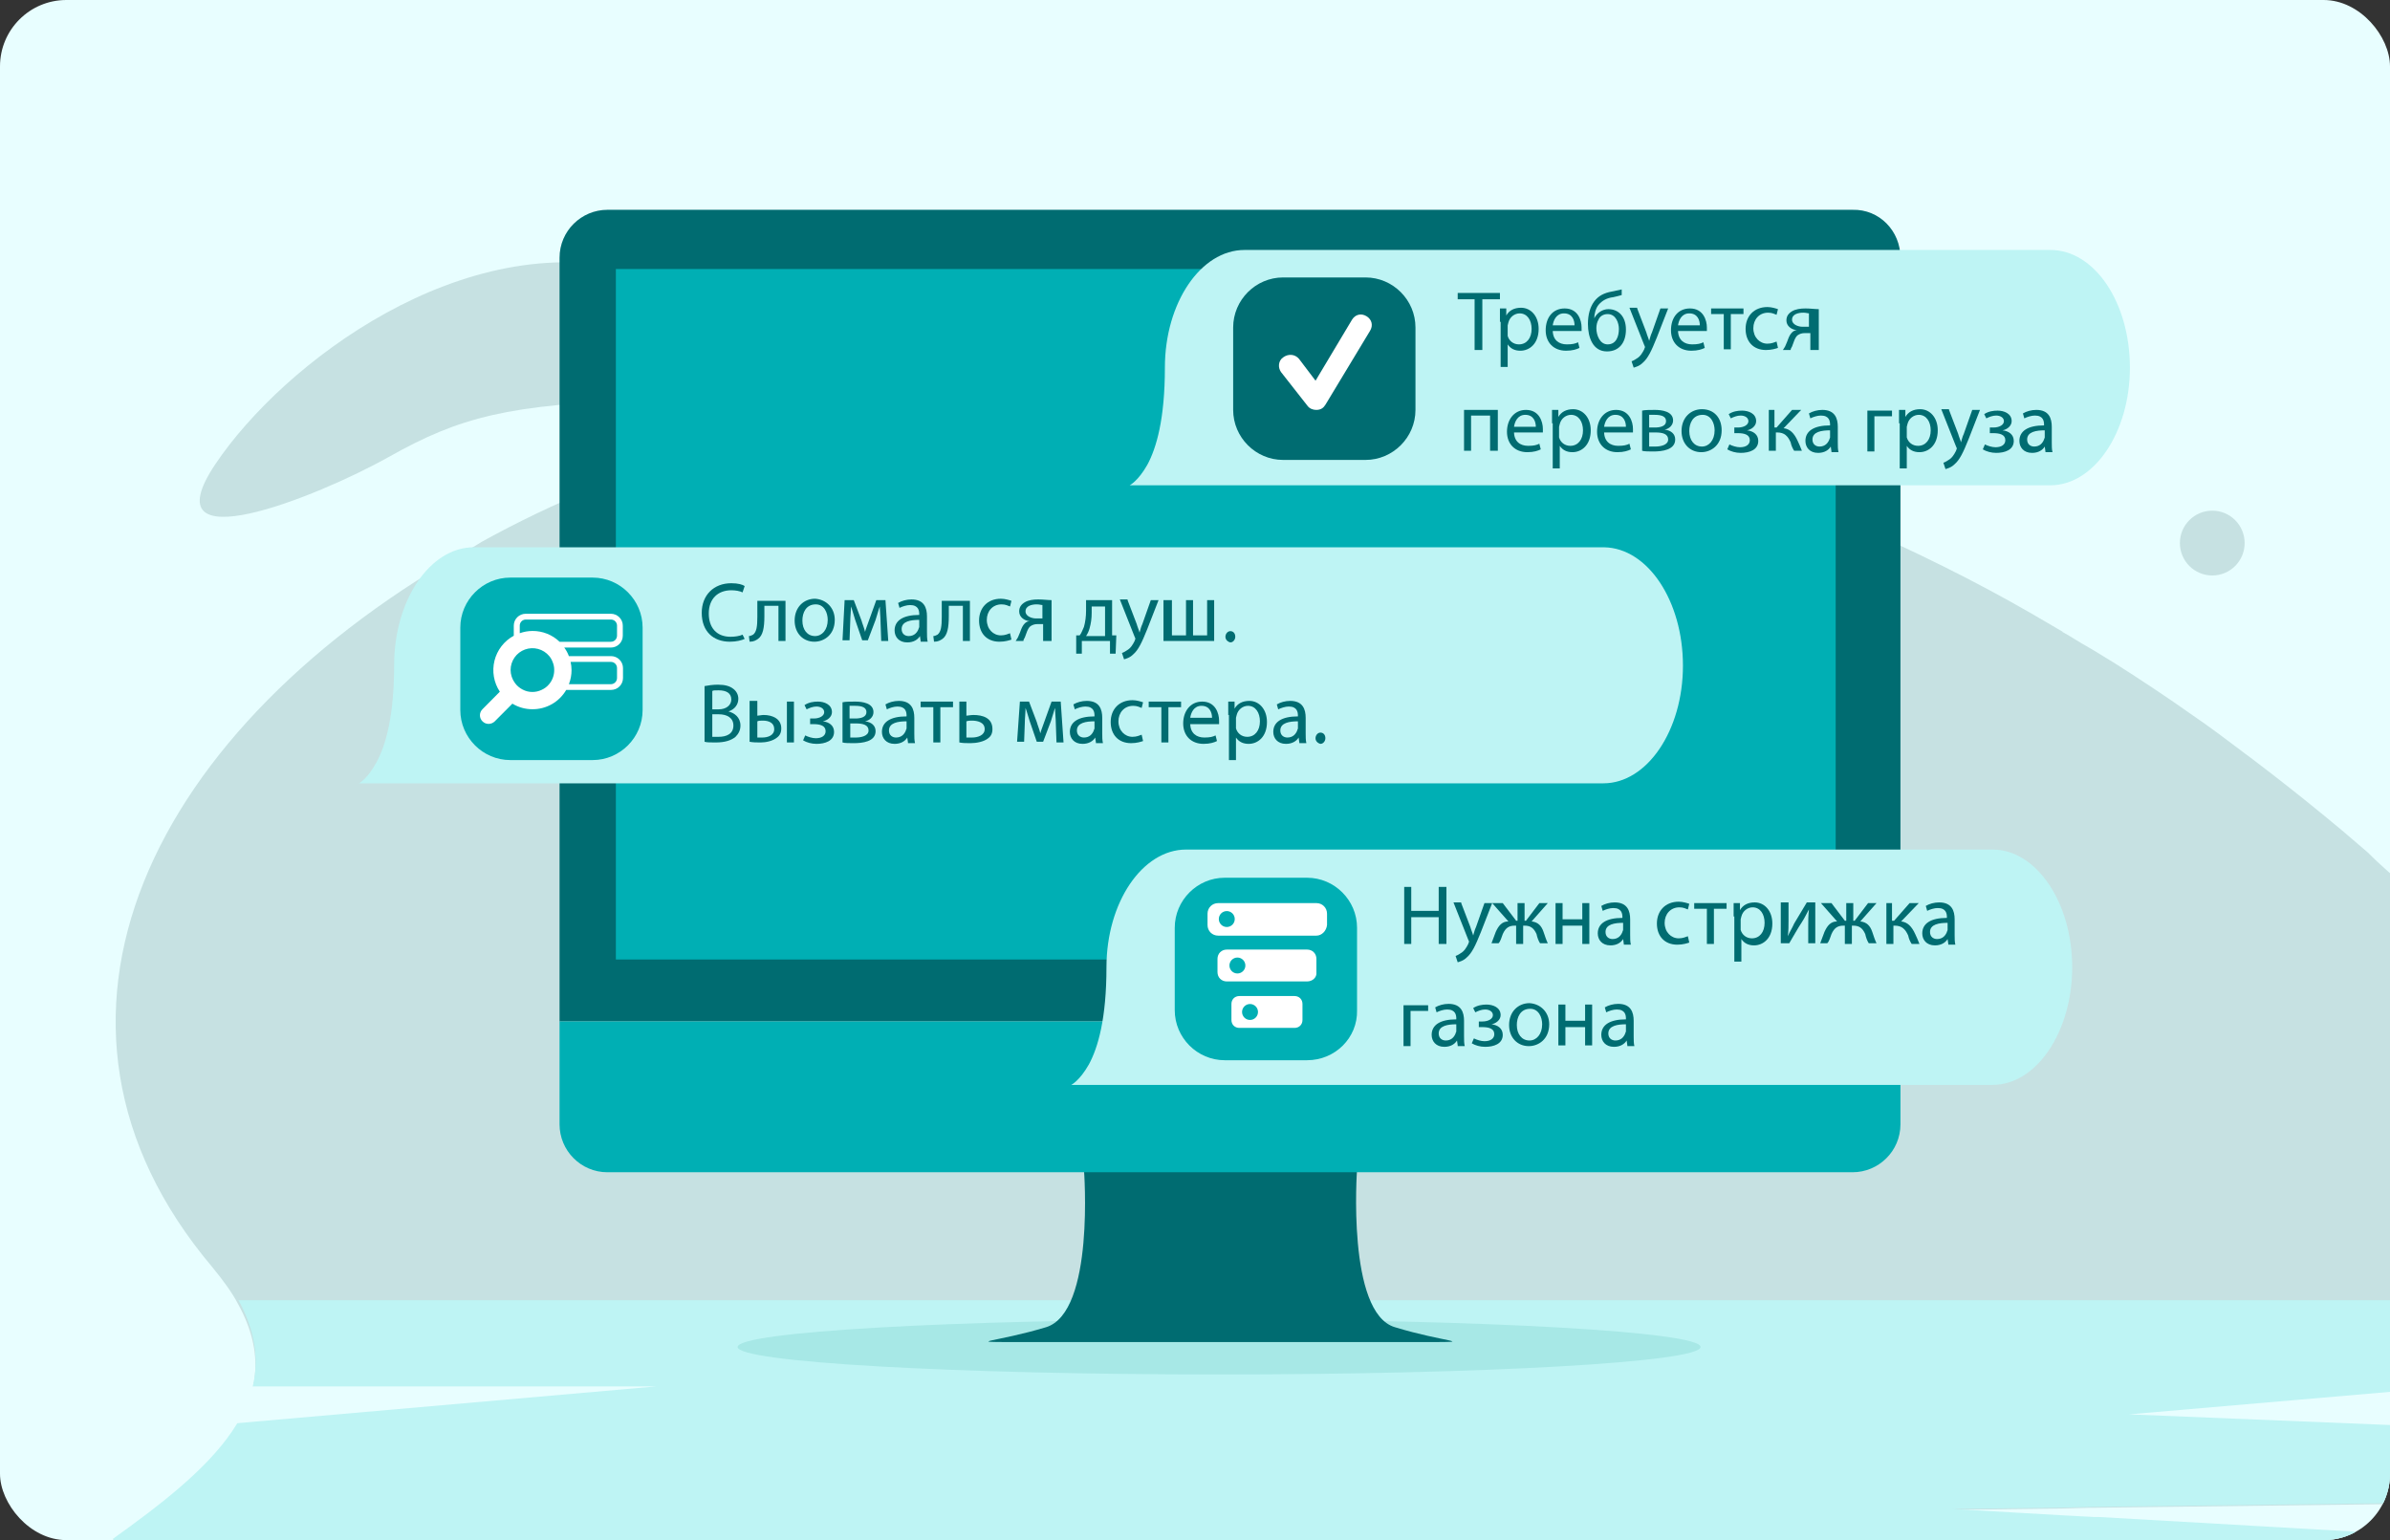 <svg width="360" height="232" viewBox="0 0 360 232" fill="none" xmlns="http://www.w3.org/2000/svg">
<rect x="0" y="0" width="360" height="232" fill="#333333" stroke="none"/>
<g clip-path="url(#clip0)">
<rect width="360" height="232" rx="10" fill="#E8FEFF"/>
<path d="M361.855 133.184V216.627C361.855 220.307 360.901 223.662 359.206 226.584L315.44 227.125H314.699L310.672 227.234H310.566L293.399 227.45L310.566 228.424H310.672L314.699 228.641H315.44L355.709 230.913C352.318 234.052 347.761 236 342.781 236H28.686C24.341 236 20.208 234.485 17.029 231.887C31.547 221.606 44.052 211.324 35.892 196.497C34.938 194.657 33.561 192.817 31.971 190.869C0.71 153.856 22.54 109.374 71.604 82.21C71.816 82.101 71.922 81.993 72.134 81.885C72.346 81.776 72.451 81.668 72.663 81.56C77.962 78.638 83.578 75.932 89.407 73.551C90.996 72.902 92.48 72.252 94.069 71.603C94.705 71.387 95.341 71.062 95.977 70.846C96.295 70.737 96.613 70.629 96.93 70.521C96.93 70.521 97.037 70.521 97.037 70.413C97.354 70.305 97.566 70.196 97.884 70.088C101.381 68.789 104.984 67.599 108.587 66.517C110.601 65.867 112.72 65.326 114.839 64.677C115.581 64.46 116.217 64.244 116.959 64.136C118.336 63.811 119.714 63.486 121.092 63.161C127.45 61.646 134.02 60.348 140.696 59.373C162.526 56.235 186.157 55.91 210.636 59.373C213.709 59.806 216.676 60.239 219.75 60.781C231.724 62.945 243.911 65.975 256.097 70.088C256.415 70.196 256.733 70.305 257.051 70.413C257.051 70.413 257.157 70.413 257.157 70.521C257.475 70.629 257.793 70.737 258.217 70.846C264.999 73.118 271.781 75.716 278.563 78.746C278.669 78.854 278.881 78.854 279.093 78.963H279.199C279.305 78.963 279.411 79.071 279.622 79.179C288.418 83.075 297.319 87.404 306.115 92.491C307.599 93.357 309.082 94.223 310.566 95.088C310.566 95.088 310.672 95.088 310.672 95.197C312.049 95.954 313.321 96.82 314.699 97.578C314.91 97.686 315.228 97.902 315.44 98.011C316.5 98.66 317.56 99.309 318.619 99.959C322.54 102.448 326.461 105.045 330.276 107.751C332.819 109.483 335.257 111.322 337.694 113.162C338.224 113.595 338.754 113.92 339.284 114.353C340.237 115.11 341.297 115.868 342.251 116.626C345.748 119.331 349.245 122.145 352.742 125.067C354.013 126.15 355.285 127.232 356.663 128.422C358.252 130.046 360.054 131.561 361.855 133.184Z" fill="#C6E1E2"/>
<path d="M362.855 195.856V216.203C362.855 216.753 362.855 217.303 362.749 217.963C362.536 221.042 361.58 223.902 360.092 226.431L316.196 226.981H315.452L311.413 227.091H311.306L294.088 227.311L311.306 228.301H311.413L315.452 228.521H316.196L356.584 230.831C353.183 234.02 348.613 236 343.617 236H28.692C24.334 236 20.189 234.46 17 231.821C31.561 221.372 44.103 210.924 35.919 195.856H362.855Z" fill="#BEF4F4"/>
<path d="M95.734 40.839C95.734 40.839 117.575 59.519 97.113 60.262C76.65 60.899 69.228 62.809 58.52 68.859C47.705 74.909 22.26 85.098 32.438 69.921C42.616 54.743 69.758 34.047 95.734 40.839Z" fill="#C6E1E2"/>
<path d="M183.628 207.047C223.68 207.047 256.149 205.193 256.149 202.907C256.149 200.621 223.68 198.768 183.628 198.768C143.576 198.768 111.108 200.621 111.108 202.907C111.108 205.193 143.576 207.047 183.628 207.047Z" fill="#A7E8E6"/>
<path d="M215.33 202.165H184.371C183.735 202.165 183.311 202.165 183.311 202.165H152.351C145.248 202.165 150.125 202.165 157.547 199.936C164.968 197.707 163.272 176.162 163.272 176.162C163.272 175.419 180.554 176.268 183.841 176.374C187.127 176.162 204.409 175.419 204.409 176.162C204.409 176.162 202.819 197.813 210.135 199.936C217.45 202.165 222.433 202.165 215.33 202.165Z" fill="#006C71"/>
<path d="M286.26 38.822V153.873H84.284V38.822C84.284 34.789 87.57 31.605 91.493 31.605H279.05C283.079 31.499 286.26 34.789 286.26 38.822Z" fill="#006C71"/>
<path d="M286.26 153.873V169.369C286.26 173.402 282.973 176.586 279.05 176.586H91.493C87.464 176.586 84.284 173.296 84.284 169.369V153.873H286.26Z" fill="#00AFB4"/>
<path d="M276.505 40.521H92.766V144.533H276.505V40.521Z" fill="#00AFB4"/>
<path d="M253.498 100.275C253.498 110.039 248.091 117.999 241.518 117.999H54.067C54.067 117.999 55.339 117.363 56.718 114.815C58.096 112.268 59.368 107.917 59.368 100.169C59.368 90.404 64.775 82.444 71.349 82.444H241.624C248.197 82.55 253.498 90.51 253.498 100.275Z" fill="#BEF4F4"/>
<path d="M89.267 114.497H76.862C72.727 114.497 69.335 111.1 69.335 106.961V94.543C69.335 90.404 72.727 87.008 76.862 87.008H89.267C93.402 87.008 96.795 90.404 96.795 94.543V106.961C96.795 111.1 93.402 114.497 89.267 114.497Z" fill="#00AFB4"/>
<path d="M93.81 95.757V94.247C93.81 93.772 93.621 93.317 93.285 92.982C92.95 92.646 92.494 92.457 92.02 92.457H79.18C78.705 92.457 78.25 92.646 77.914 92.982C77.578 93.317 77.39 93.772 77.39 94.247V95.767C76.671 96.157 76.042 96.692 75.542 97.338C75.042 97.984 74.682 98.727 74.484 99.52C74.287 100.313 74.256 101.138 74.395 101.943C74.534 102.749 74.838 103.516 75.29 104.197L72.68 106.827C72.556 106.947 72.458 107.09 72.391 107.248C72.324 107.406 72.29 107.576 72.29 107.747C72.29 107.919 72.324 108.089 72.391 108.247C72.458 108.405 72.556 108.548 72.68 108.667C72.8 108.788 72.944 108.884 73.102 108.95C73.259 109.015 73.429 109.048 73.6 109.047C73.944 109.044 74.274 108.908 74.52 108.667L77.18 105.997C78.084 106.548 79.121 106.838 80.18 106.837C81.213 106.848 82.23 106.584 83.128 106.072C84.025 105.561 84.771 104.821 85.29 103.927H92.05C92.285 103.927 92.517 103.881 92.735 103.791C92.952 103.701 93.149 103.569 93.315 103.403C93.481 103.237 93.613 103.039 93.703 102.822C93.793 102.605 93.84 102.372 93.84 102.137V100.637C93.84 100.162 93.651 99.705 93.316 99.368C92.981 99.031 92.525 98.84 92.05 98.837H85.69C85.522 98.374 85.287 97.94 84.99 97.547H91.99C92.227 97.551 92.463 97.508 92.684 97.42C92.904 97.332 93.105 97.2 93.275 97.034C93.444 96.867 93.579 96.668 93.671 96.449C93.762 96.23 93.81 95.995 93.81 95.757ZM86.09 100.947C86.089 100.53 86.042 100.114 85.95 99.707H92.02C92.141 99.707 92.262 99.731 92.374 99.778C92.486 99.825 92.588 99.894 92.674 99.98C92.759 100.067 92.827 100.169 92.873 100.282C92.918 100.395 92.941 100.516 92.94 100.637V102.137C92.94 102.382 92.843 102.617 92.671 102.791C92.499 102.965 92.264 103.065 92.02 103.067H85.69C85.955 102.392 86.09 101.673 86.09 100.947ZM82.71 103.067C82.402 103.439 82.011 103.733 81.57 103.927C81.142 104.132 80.674 104.238 80.2 104.237C79.68 104.241 79.167 104.114 78.71 103.867C78.249 103.631 77.851 103.289 77.55 102.867C77.139 102.303 76.915 101.625 76.91 100.927C76.911 100.253 77.119 99.594 77.507 99.042C77.894 98.49 78.442 98.07 79.077 97.84C79.711 97.61 80.4 97.58 81.052 97.755C81.704 97.93 82.286 98.3 82.72 98.817C82.939 99.076 83.111 99.37 83.23 99.687C83.4 100.078 83.485 100.501 83.48 100.927C83.487 101.71 83.214 102.469 82.71 103.067ZM84.29 96.677C83.192 95.62 81.724 95.035 80.2 95.047C79.548 95.05 78.902 95.165 78.29 95.387V94.247C78.287 94.008 78.379 93.777 78.546 93.604C78.712 93.432 78.94 93.332 79.18 93.327H92.02C92.141 93.326 92.261 93.349 92.373 93.395C92.486 93.44 92.587 93.508 92.673 93.594C92.759 93.68 92.826 93.781 92.872 93.894C92.918 94.006 92.941 94.126 92.94 94.247V95.757C92.94 96.001 92.843 96.235 92.67 96.408C92.498 96.58 92.264 96.677 92.02 96.677H84.29Z" fill="white"/>
<path d="M112.168 96.241C111.744 96.454 110.896 96.666 109.942 96.666C107.503 96.666 105.701 95.18 105.701 92.314C105.701 89.661 107.503 87.857 110.154 87.857C111.214 87.857 111.85 88.069 112.168 88.281L111.85 89.236C111.426 89.024 110.79 88.918 110.154 88.918C108.139 88.918 106.761 90.192 106.761 92.42C106.761 94.543 107.927 95.923 110.048 95.923C110.684 95.923 111.426 95.817 111.85 95.604L112.168 96.241Z" fill="#006C71"/>
<path d="M118.317 90.404V96.56H117.257V91.253H115.137V92.845C115.137 94.543 114.925 95.711 114.183 96.241C113.864 96.454 113.546 96.666 112.91 96.666L112.804 95.817C113.016 95.817 113.228 95.71 113.44 95.604C113.97 95.18 114.076 94.331 114.076 92.951V90.51H118.317V90.404Z" fill="#006C71"/>
<path d="M125.739 93.376C125.739 95.604 124.148 96.666 122.664 96.666C120.968 96.666 119.695 95.392 119.695 93.482C119.695 91.465 121.074 90.192 122.77 90.192C124.466 90.298 125.739 91.571 125.739 93.376ZM120.862 93.482C120.862 94.862 121.604 95.817 122.77 95.817C123.83 95.817 124.678 94.862 124.678 93.376C124.678 92.314 124.148 91.041 122.876 91.041C121.392 91.041 120.862 92.314 120.862 93.482Z" fill="#006C71"/>
<path d="M127.223 90.404H128.602L129.768 93.482C129.874 93.906 130.192 94.649 130.298 95.18C130.404 94.755 130.828 93.694 131.04 93.057L131.994 90.404H133.373L133.797 96.56H132.737L132.631 93.588C132.631 92.951 132.525 92.102 132.525 91.359C132.313 91.89 132.206 92.42 131.888 93.376L130.722 96.454H129.874L128.814 93.376C128.602 92.739 128.39 91.89 128.178 91.359C128.178 92.102 128.072 92.951 128.072 93.588L127.966 96.454H126.905L127.223 90.404Z" fill="#006C71"/>
<path d="M138.674 96.56L138.568 95.817C138.25 96.347 137.614 96.772 136.659 96.772C135.387 96.772 134.751 95.923 134.751 94.968C134.751 93.482 136.023 92.633 138.462 92.633V92.527C138.462 91.996 138.356 91.147 137.084 91.147C136.553 91.147 135.917 91.359 135.493 91.571L135.281 90.828C135.811 90.51 136.553 90.298 137.296 90.298C139.204 90.298 139.628 91.571 139.628 92.845V95.18C139.628 95.711 139.628 96.241 139.734 96.666H138.674V96.56ZM138.462 93.376C137.19 93.376 135.811 93.588 135.811 94.755C135.811 95.498 136.341 95.817 136.871 95.817C137.72 95.817 138.144 95.286 138.356 94.755C138.356 94.649 138.462 94.543 138.462 94.437V93.376Z" fill="#006C71"/>
<path d="M146.096 90.404V96.56H145.036V91.253H142.915V92.845C142.915 94.543 142.703 95.711 141.961 96.241C141.643 96.454 141.325 96.666 140.689 96.666L140.583 95.817C140.795 95.817 141.007 95.71 141.219 95.604C141.749 95.18 141.855 94.331 141.855 92.951V90.51H146.096V90.404Z" fill="#006C71"/>
<path d="M152.351 96.347C152.033 96.454 151.397 96.666 150.549 96.666C148.64 96.666 147.474 95.392 147.474 93.482C147.474 91.571 148.746 90.192 150.761 90.192C151.397 90.192 152.033 90.404 152.351 90.51L152.139 91.359C151.821 91.253 151.503 91.041 150.867 91.041C149.489 91.041 148.64 92.102 148.64 93.376C148.64 94.755 149.595 95.711 150.761 95.711C151.397 95.711 151.821 95.498 152.139 95.392L152.351 96.347Z" fill="#006C71"/>
<path d="M158.182 96.56H157.122V94.013H156.274C155.85 94.013 155.532 94.119 155.214 94.331C154.79 94.649 154.578 95.498 154.366 96.029C154.26 96.241 154.154 96.347 154.154 96.56H152.987C153.093 96.347 153.305 96.135 153.411 95.817C153.729 95.18 153.836 94.437 154.366 93.906C154.578 93.694 154.79 93.588 155.108 93.588C154.26 93.482 153.517 92.951 153.517 92.102C153.517 91.465 153.836 91.041 154.366 90.722C154.896 90.404 155.638 90.298 156.38 90.298C157.122 90.298 157.864 90.404 158.395 90.404V96.56H158.182ZM157.122 91.147C156.804 91.147 156.592 91.041 156.168 91.041C155.426 91.041 154.472 91.253 154.472 92.102C154.472 92.845 155.426 93.163 156.062 93.163C156.486 93.163 156.804 93.163 157.016 93.163V91.147H157.122Z" fill="#006C71"/>
<path d="M167.513 90.404V95.711H168.149L168.043 98.47H167.195V96.56H162.954V98.47H162.105V95.711H162.636C162.954 95.286 163.06 94.862 163.272 94.437C163.484 93.694 163.59 92.845 163.59 91.996V90.404H167.513ZM164.438 92.314C164.438 93.163 164.332 93.906 164.12 94.649C164.014 95.074 163.802 95.498 163.59 95.817H166.452V91.359H164.438V92.314Z" fill="#006C71"/>
<path d="M169.845 90.404L171.223 94.013C171.329 94.437 171.541 94.862 171.647 95.286C171.753 94.968 171.859 94.437 172.071 94.013L173.344 90.404H174.51L172.814 94.755C171.965 96.878 171.435 97.939 170.693 98.576C170.163 99.107 169.633 99.213 169.315 99.319L168.997 98.364C169.315 98.258 169.633 98.046 169.951 97.833C170.269 97.621 170.587 97.197 170.905 96.56C170.905 96.454 171.011 96.347 171.011 96.241C171.011 96.135 171.011 96.135 170.905 95.923L168.679 90.298H169.845V90.404Z" fill="#006C71"/>
<path d="M176.525 90.404V95.711H178.645V90.404H179.705V95.711H181.826V90.404H182.886V96.56H175.252V90.404H176.525Z" fill="#006C71"/>
<path d="M184.583 95.923C184.583 95.498 184.901 95.074 185.325 95.074C185.749 95.074 186.067 95.392 186.067 95.923C186.067 96.347 185.749 96.772 185.325 96.772C184.901 96.666 184.583 96.347 184.583 95.923Z" fill="#006C71"/>
<path d="M106.125 103.352C106.655 103.246 107.397 103.14 108.139 103.14C109.199 103.14 109.941 103.352 110.471 103.777C110.896 104.095 111.214 104.626 111.214 105.263C111.214 106.112 110.684 106.855 109.729 107.173C110.578 107.385 111.532 108.022 111.532 109.296C111.532 110.039 111.214 110.569 110.79 110.994C110.153 111.525 109.199 111.843 107.821 111.843C107.079 111.843 106.443 111.843 106.125 111.737V103.352ZM107.291 106.855H108.245C109.411 106.855 110.153 106.218 110.153 105.369C110.153 104.414 109.411 103.989 108.245 103.989C107.715 103.989 107.397 103.989 107.291 104.095V106.855ZM107.291 110.994C107.503 110.994 107.821 110.994 108.245 110.994C109.411 110.994 110.471 110.569 110.471 109.296C110.471 108.128 109.517 107.598 108.245 107.598H107.291V110.994Z" fill="#006C71"/>
<path d="M114.076 105.687V107.81C114.288 107.81 114.713 107.704 115.031 107.704C116.303 107.704 117.681 108.235 117.681 109.72C117.681 110.357 117.469 110.782 117.045 111.1C116.409 111.631 115.349 111.843 114.607 111.843C113.97 111.843 113.44 111.843 112.91 111.737V105.581H114.076V105.687ZM114.076 111.1C114.288 111.1 114.501 111.1 114.819 111.1C115.667 111.1 116.621 110.782 116.621 109.827C116.621 108.871 115.773 108.553 114.925 108.553C114.607 108.553 114.288 108.553 114.076 108.659V111.1ZM119.59 105.687V111.843H118.529V105.687H119.59Z" fill="#006C71"/>
<path d="M122.029 108.235H122.559C123.513 108.235 124.149 107.81 124.149 107.279C124.149 106.749 123.619 106.43 122.983 106.43C122.453 106.43 121.922 106.643 121.498 106.855L121.18 106.218C121.816 105.793 122.559 105.687 123.195 105.687C124.149 105.687 125.315 106.112 125.315 107.279C125.315 108.022 124.573 108.553 123.937 108.659C124.891 108.765 125.633 109.296 125.633 110.251C125.633 111.631 124.255 112.055 122.983 112.055C122.241 112.055 121.498 111.843 120.968 111.525L121.286 110.782C121.71 110.994 122.347 111.206 122.877 111.206C123.831 111.206 124.361 110.782 124.361 110.145C124.361 109.296 123.513 109.084 122.559 109.084H122.029V108.235Z" fill="#006C71"/>
<path d="M126.905 105.793C127.329 105.687 128.178 105.687 128.814 105.687C129.874 105.687 131.57 105.9 131.57 107.279C131.57 108.022 130.934 108.553 130.298 108.659C131.252 108.765 131.888 109.296 131.888 110.145C131.888 111.737 129.874 111.949 128.602 111.949C127.966 111.949 127.223 111.949 126.905 111.843V105.793ZM127.966 111.1C128.284 111.1 128.496 111.1 128.92 111.1C129.662 111.1 130.828 110.888 130.828 110.039C130.828 109.19 129.98 108.977 128.92 108.977H128.072V111.1H127.966ZM127.966 108.235H128.814C129.662 108.235 130.51 108.022 130.51 107.279C130.51 106.642 129.98 106.324 128.814 106.324C128.496 106.324 128.178 106.324 127.966 106.324V108.235Z" fill="#006C71"/>
<path d="M136.766 111.843L136.66 111.1C136.342 111.631 135.705 112.055 134.751 112.055C133.479 112.055 132.843 111.206 132.843 110.251C132.843 108.765 134.115 107.916 136.554 107.916V107.81C136.554 107.279 136.448 106.43 135.175 106.43C134.645 106.43 134.009 106.643 133.585 106.855L133.373 106.112C133.903 105.793 134.645 105.581 135.387 105.581C137.296 105.581 137.72 106.855 137.72 108.128V110.463C137.72 110.994 137.72 111.525 137.826 111.949H136.766V111.843ZM136.554 108.659C135.281 108.659 133.903 108.871 133.903 110.039C133.903 110.782 134.433 111.1 134.963 111.1C135.811 111.1 136.236 110.57 136.448 110.039C136.448 109.933 136.554 109.827 136.554 109.72V108.659Z" fill="#006C71"/>
<path d="M143.551 105.687V106.536H141.643V111.843H140.583V106.536H138.674V105.687H143.551Z" fill="#006C71"/>
<path d="M145.566 105.687V107.81C145.778 107.81 146.202 107.704 146.626 107.704C148.004 107.704 149.489 108.128 149.489 109.827C149.489 110.463 149.276 110.888 148.852 111.206C148.216 111.737 147.05 111.949 146.202 111.949C145.566 111.949 145.035 111.949 144.505 111.843V105.687H145.566ZM145.566 111.1C145.778 111.1 145.99 111.1 146.414 111.1C147.262 111.1 148.322 110.782 148.322 109.827C148.322 108.765 147.156 108.553 146.414 108.553C146.096 108.553 145.884 108.553 145.566 108.659V111.1Z" fill="#006C71"/>
<path d="M153.624 105.687H155.002L156.168 108.765C156.274 109.19 156.592 109.933 156.699 110.463C156.805 110.039 157.229 108.977 157.441 108.341L158.395 105.687H159.773L160.197 111.843H159.137L159.031 108.871C159.031 108.235 158.925 107.385 158.925 106.643C158.713 107.173 158.607 107.704 158.289 108.659L157.123 111.737H156.168L155.108 108.659C154.896 108.022 154.684 107.173 154.472 106.643C154.472 107.385 154.366 108.235 154.366 108.871L154.26 111.737H153.2L153.624 105.687Z" fill="#006C71"/>
<path d="M165.074 111.843L164.968 111.1C164.65 111.631 164.014 112.055 163.06 112.055C161.788 112.055 161.151 111.206 161.151 110.251C161.151 108.765 162.424 107.916 164.862 107.916V107.81C164.862 107.279 164.756 106.43 163.484 106.43C162.954 106.43 162.318 106.643 161.894 106.855L161.681 106.112C162.212 105.793 162.954 105.581 163.696 105.581C165.604 105.581 166.028 106.855 166.028 108.128V110.463C166.028 110.994 166.028 111.525 166.135 111.949H165.074V111.843ZM164.862 108.659C163.59 108.659 162.212 108.871 162.212 110.039C162.212 110.782 162.742 111.1 163.272 111.1C164.12 111.1 164.544 110.57 164.756 110.039C164.756 109.933 164.862 109.827 164.862 109.72V108.659Z" fill="#006C71"/>
<path d="M172.178 111.631C171.86 111.737 171.224 111.949 170.375 111.949C168.467 111.949 167.301 110.676 167.301 108.765C167.301 106.855 168.573 105.475 170.588 105.475C171.224 105.475 171.86 105.687 172.178 105.793L171.966 106.642C171.648 106.536 171.33 106.324 170.694 106.324C169.315 106.324 168.467 107.385 168.467 108.659C168.467 110.039 169.421 110.994 170.588 110.994C171.224 110.994 171.648 110.782 171.966 110.676L172.178 111.631Z" fill="#006C71"/>
<path d="M177.903 105.687V106.536H175.995V111.843H174.934V106.536H173.026V105.687H177.903Z" fill="#006C71"/>
<path d="M179.281 108.977C179.281 110.463 180.236 111.1 181.402 111.1C182.25 111.1 182.674 110.994 183.098 110.782L183.31 111.631C182.886 111.843 182.25 112.055 181.296 112.055C179.387 112.055 178.221 110.782 178.221 108.977C178.221 107.173 179.281 105.687 181.084 105.687C183.098 105.687 183.628 107.492 183.628 108.553C183.628 108.765 183.628 108.977 183.628 109.084H179.281V108.977ZM182.568 108.128C182.568 107.385 182.25 106.324 180.978 106.324C179.812 106.324 179.387 107.385 179.281 108.128H182.568Z" fill="#006C71"/>
<path d="M185.007 107.704C185.007 106.961 185.007 106.324 185.007 105.687H185.961V106.749C186.385 106.006 187.127 105.581 188.188 105.581C189.672 105.581 190.838 106.855 190.838 108.765C190.838 110.994 189.46 112.055 188.082 112.055C187.233 112.055 186.597 111.737 186.173 111.1V114.497H185.113V107.704H185.007ZM186.173 109.296C186.173 109.508 186.173 109.614 186.173 109.72C186.385 110.463 187.021 110.994 187.869 110.994C189.036 110.994 189.778 110.039 189.778 108.659C189.778 107.386 189.142 106.324 187.976 106.324C187.233 106.324 186.491 106.855 186.279 107.704C186.279 107.81 186.173 108.022 186.173 108.128V109.296Z" fill="#006C71"/>
<path d="M195.715 111.843L195.609 111.1C195.291 111.631 194.655 112.055 193.701 112.055C192.429 112.055 191.792 111.206 191.792 110.251C191.792 108.765 193.065 107.916 195.503 107.916V107.81C195.503 107.279 195.397 106.43 194.125 106.43C193.595 106.43 192.959 106.643 192.535 106.855L192.323 106.112C192.853 105.793 193.595 105.581 194.337 105.581C196.246 105.581 196.67 106.855 196.67 108.128V110.463C196.67 110.994 196.67 111.525 196.776 111.949H195.715V111.843ZM195.503 108.659C194.231 108.659 192.853 108.871 192.853 110.039C192.853 110.782 193.383 111.1 193.913 111.1C194.761 111.1 195.185 110.57 195.397 110.039C195.397 109.933 195.503 109.827 195.503 109.72V108.659Z" fill="#006C71"/>
<path d="M198.154 111.206C198.154 110.782 198.472 110.357 198.896 110.357C199.32 110.357 199.638 110.676 199.638 111.206C199.638 111.631 199.32 112.055 198.896 112.055C198.472 111.949 198.154 111.631 198.154 111.206Z" fill="#006C71"/>
<path d="M320.823 55.379C320.823 65.144 315.416 73.104 308.843 73.104H170.163C170.163 73.104 171.435 72.467 172.814 70.026C174.192 67.479 175.464 63.127 175.464 55.379C175.464 45.615 180.872 37.655 187.445 37.655H308.843C315.522 37.655 320.823 45.615 320.823 55.379Z" fill="#BEF4F4"/>
<path d="M222.221 45.084H219.57V44.129H225.932V45.084H223.281V52.726H222.115V45.084H222.221Z" fill="#006C71"/>
<path d="M225.932 48.481C225.932 47.738 225.932 47.101 225.932 46.464H226.886V47.525C227.31 46.782 228.052 46.358 229.112 46.358C230.597 46.358 231.763 47.632 231.763 49.542C231.763 51.771 230.385 52.832 229.006 52.832C228.158 52.832 227.522 52.514 227.098 51.877V55.273H226.038V48.481H225.932ZM227.098 50.179C227.098 50.391 227.098 50.497 227.098 50.603C227.31 51.346 227.946 51.877 228.794 51.877C229.961 51.877 230.703 50.922 230.703 49.542C230.703 48.268 230.067 47.207 228.9 47.207C228.158 47.207 227.416 47.738 227.204 48.587C227.204 48.693 227.098 48.905 227.098 49.011V50.179Z" fill="#006C71"/>
<path d="M233.883 49.754C233.883 51.24 234.838 51.877 236.004 51.877C236.852 51.877 237.276 51.771 237.7 51.559L237.912 52.408C237.488 52.62 236.852 52.832 235.898 52.832C233.99 52.832 232.823 51.559 232.823 49.754C232.823 47.844 233.883 46.464 235.686 46.464C237.7 46.464 238.23 48.268 238.23 49.33C238.23 49.542 238.23 49.754 238.23 49.86H233.883V49.754ZM237.17 49.011C237.17 48.268 236.852 47.207 235.58 47.207C234.414 47.207 233.99 48.268 233.883 49.011H237.17Z" fill="#006C71"/>
<path d="M244.274 44.447C243.956 44.553 243.426 44.66 243.002 44.766C242.048 44.872 241.306 45.296 240.775 45.933C240.351 46.464 240.139 47.313 240.139 47.95C240.563 47.101 241.412 46.57 242.26 46.57C243.744 46.57 244.91 47.631 244.91 49.648C244.91 51.665 243.85 52.938 242.048 52.938C239.927 52.938 239.185 50.816 239.185 48.799C239.185 47.419 239.503 46.252 240.139 45.403C240.775 44.553 241.624 44.129 242.79 43.917C243.32 43.811 243.85 43.704 244.274 43.598V44.447ZM242.154 47.313C241.518 47.313 240.987 47.632 240.775 48.162C240.563 48.48 240.457 49.011 240.457 49.436C240.457 50.497 240.987 51.877 242.154 51.877C243.426 51.877 243.85 50.709 243.85 49.542C243.85 48.693 243.426 47.313 242.154 47.313Z" fill="#006C71"/>
<path d="M246.607 46.464L247.985 50.073C248.091 50.497 248.303 50.922 248.409 51.346C248.515 51.028 248.621 50.497 248.833 50.073L250.105 46.464H251.272L249.575 50.816C248.727 52.938 248.197 54 247.455 54.636C246.925 55.167 246.395 55.273 246.077 55.379L245.758 54.424C246.077 54.318 246.395 54.106 246.713 53.894C247.031 53.681 247.349 53.257 247.667 52.62C247.667 52.514 247.773 52.408 247.773 52.301C247.773 52.195 247.773 52.195 247.667 51.983L245.44 46.358H246.607V46.464Z" fill="#006C71"/>
<path d="M252.756 49.754C252.756 51.24 253.71 51.877 254.877 51.877C255.725 51.877 256.149 51.771 256.573 51.559L256.785 52.408C256.361 52.62 255.725 52.832 254.771 52.832C252.862 52.832 251.696 51.559 251.696 49.754C251.696 47.844 252.756 46.464 254.558 46.464C256.573 46.464 257.103 48.268 257.103 49.33C257.103 49.542 257.103 49.754 257.103 49.86H252.756V49.754ZM256.043 49.011C256.043 48.268 255.725 47.207 254.452 47.207C253.286 47.207 252.862 48.268 252.756 49.011H256.043Z" fill="#006C71"/>
<path d="M262.616 46.464V47.313H260.707V52.62H259.647V47.313H257.739V46.464H262.616Z" fill="#006C71"/>
<path d="M267.812 52.408C267.494 52.514 266.857 52.726 266.009 52.726C264.101 52.726 262.935 51.452 262.935 49.542C262.935 47.632 264.207 46.252 266.221 46.252C266.857 46.252 267.494 46.464 267.812 46.57L267.6 47.419C267.282 47.313 266.963 47.101 266.327 47.101C264.949 47.101 264.101 48.162 264.101 49.436C264.101 50.816 265.055 51.771 266.221 51.771C266.857 51.771 267.282 51.559 267.6 51.452L267.812 52.408Z" fill="#006C71"/>
<path d="M273.748 52.726H272.688V50.179H271.84C271.416 50.179 271.098 50.285 270.78 50.497C270.356 50.816 270.144 51.665 269.932 52.195C269.825 52.408 269.719 52.514 269.719 52.726H268.553C268.659 52.514 268.871 52.301 268.977 51.983C269.295 51.346 269.401 50.603 269.932 50.073C270.144 49.86 270.356 49.754 270.674 49.754C269.826 49.648 269.083 49.117 269.083 48.268C269.083 47.632 269.401 47.207 269.932 46.889C270.462 46.57 271.204 46.464 271.946 46.464C272.688 46.464 273.43 46.57 273.96 46.57V52.726H273.748ZM272.582 47.207C272.264 47.207 272.052 47.101 271.628 47.101C270.886 47.101 269.932 47.313 269.932 48.162C269.932 48.905 270.886 49.224 271.522 49.224C271.946 49.224 272.264 49.224 272.476 49.224V47.207H272.582Z" fill="#006C71"/>
<path d="M225.614 61.748V67.903H224.448V62.597H221.585V67.903H220.525V61.748H225.614Z" fill="#006C71"/>
<path d="M228.052 65.038C228.052 66.524 229.006 67.16 230.172 67.16C231.021 67.16 231.445 67.054 231.869 66.842L232.081 67.691C231.657 67.903 231.021 68.116 230.066 68.116C228.158 68.116 226.992 66.842 226.992 65.038C226.992 63.233 228.052 61.748 229.854 61.748C231.869 61.748 232.399 63.552 232.399 64.613C232.399 64.826 232.399 65.038 232.399 65.144H228.052V65.038ZM231.339 64.295C231.339 63.552 231.021 62.49 229.748 62.49C228.582 62.49 228.158 63.552 228.052 64.295H231.339Z" fill="#006C71"/>
<path d="M233.777 63.764C233.777 63.021 233.777 62.384 233.777 61.748H234.732V62.809C235.156 62.066 235.898 61.641 236.958 61.641C238.442 61.641 239.609 62.915 239.609 64.825C239.609 67.054 238.23 68.116 236.852 68.116C236.004 68.116 235.368 67.797 234.944 67.16V70.557H233.883V63.764H233.777ZM234.838 65.462C234.838 65.674 234.838 65.781 234.838 65.887C235.05 66.63 235.686 67.16 236.534 67.16C237.7 67.16 238.442 66.205 238.442 64.825C238.442 63.552 237.806 62.49 236.64 62.49C235.898 62.49 235.156 63.021 234.944 63.87C234.944 63.976 234.838 64.189 234.838 64.295V65.462Z" fill="#006C71"/>
<path d="M241.623 65.038C241.623 66.524 242.577 67.16 243.744 67.16C244.592 67.16 245.016 67.054 245.44 66.842L245.652 67.691C245.228 67.903 244.592 68.116 243.638 68.116C241.729 68.116 240.563 66.842 240.563 65.038C240.563 63.233 241.623 61.748 243.426 61.748C245.44 61.748 245.97 63.552 245.97 64.613C245.97 64.826 245.97 65.038 245.97 65.144H241.623V65.038ZM244.91 64.295C244.91 63.552 244.592 62.49 243.32 62.49C242.153 62.49 241.729 63.552 241.623 64.295H244.91Z" fill="#006C71"/>
<path d="M247.349 61.854C247.773 61.748 248.621 61.748 249.257 61.748C250.317 61.748 252.014 61.96 252.014 63.34C252.014 64.082 251.378 64.613 250.741 64.719C251.696 64.826 252.332 65.356 252.332 66.205C252.332 67.797 250.317 68.01 249.045 68.01C248.409 68.01 247.667 68.01 247.349 67.903V61.854ZM248.409 67.267C248.727 67.267 248.939 67.267 249.363 67.267C250.105 67.267 251.272 67.054 251.272 66.205C251.272 65.356 250.423 65.144 249.363 65.144H248.409V67.267ZM248.409 64.401H249.257C250.105 64.401 250.953 64.189 250.953 63.446C250.953 62.809 250.423 62.49 249.257 62.49C248.939 62.49 248.621 62.49 248.409 62.49V64.401Z" fill="#006C71"/>
<path d="M259.329 64.825C259.329 67.054 257.739 68.116 256.255 68.116C254.558 68.116 253.286 66.842 253.286 64.932C253.286 62.915 254.664 61.641 256.361 61.641C258.163 61.641 259.329 62.915 259.329 64.825ZM254.452 64.932C254.452 66.311 255.195 67.267 256.361 67.267C257.421 67.267 258.269 66.311 258.269 64.825C258.269 63.764 257.739 62.49 256.467 62.49C254.983 62.49 254.452 63.764 254.452 64.932Z" fill="#006C71"/>
<path d="M261.238 64.401H261.768C262.722 64.401 263.358 63.976 263.358 63.446C263.358 62.915 262.828 62.597 262.192 62.597C261.662 62.597 261.132 62.809 260.708 63.021L260.39 62.384C261.026 61.96 261.768 61.854 262.404 61.854C263.358 61.854 264.525 62.278 264.525 63.446C264.525 64.189 263.783 64.719 263.146 64.825C264.101 64.932 264.843 65.462 264.843 66.418C264.843 67.797 263.464 68.222 262.192 68.222C261.45 68.222 260.708 68.01 260.178 67.691L260.496 66.948C260.92 67.16 261.556 67.373 262.086 67.373C263.04 67.373 263.57 66.948 263.57 66.311C263.57 65.462 262.722 65.25 261.768 65.25H261.238V64.401Z" fill="#006C71"/>
<path d="M267.281 61.748V64.401H267.599L269.932 61.748H271.31L268.66 64.507C269.614 64.613 270.25 65.25 270.78 66.418C270.992 66.842 271.204 67.373 271.416 67.903H270.25C270.038 67.585 269.826 67.16 269.72 66.63C269.296 65.674 268.766 65.144 267.705 65.144H267.493V67.903H266.433V61.748H267.281Z" fill="#006C71"/>
<path d="M275.869 68.01L275.763 67.267C275.445 67.797 274.808 68.222 273.854 68.222C272.582 68.222 271.946 67.373 271.946 66.418C271.946 64.932 273.218 64.083 275.657 64.083V63.976C275.657 63.446 275.551 62.597 274.278 62.597C273.748 62.597 273.112 62.809 272.688 63.021L272.476 62.278C273.006 61.96 273.748 61.748 274.49 61.748C276.399 61.748 276.823 63.021 276.823 64.295V66.63C276.823 67.16 276.823 67.691 276.929 68.116H275.869V68.01ZM275.657 64.825C274.384 64.825 273.006 65.038 273.006 66.205C273.006 66.948 273.536 67.267 274.066 67.267C274.914 67.267 275.339 66.736 275.551 66.205C275.551 66.099 275.657 65.993 275.657 65.887V64.825Z" fill="#006C71"/>
<path d="M284.987 61.748V62.703H282.337V68.01H281.276V61.854H284.987V61.748Z" fill="#006C71"/>
<path d="M286.047 63.764C286.047 63.021 286.047 62.384 286.047 61.748H287.002V62.809C287.426 62.066 288.168 61.641 289.228 61.641C290.712 61.641 291.879 62.915 291.879 64.825C291.879 67.054 290.5 68.116 289.122 68.116C288.274 68.116 287.638 67.797 287.214 67.16V70.557H286.153V63.764H286.047ZM287.214 65.462C287.214 65.674 287.214 65.781 287.214 65.887C287.426 66.63 288.062 67.16 288.91 67.16C290.076 67.16 290.818 66.205 290.818 64.825C290.818 63.552 290.182 62.49 289.016 62.49C288.274 62.49 287.532 63.021 287.32 63.87C287.32 63.976 287.214 64.189 287.214 64.295V65.462Z" fill="#006C71"/>
<path d="M293.575 61.748L294.954 65.356C295.06 65.781 295.272 66.205 295.378 66.63C295.484 66.311 295.59 65.781 295.802 65.356L297.074 61.748H298.241L296.544 66.099C295.696 68.222 295.166 69.283 294.424 69.92C293.894 70.451 293.363 70.557 293.045 70.663L292.727 69.708C293.045 69.602 293.363 69.389 293.681 69.177C294 68.965 294.318 68.54 294.636 67.903C294.636 67.797 294.742 67.691 294.742 67.585C294.742 67.479 294.742 67.479 294.636 67.267L292.409 61.641H293.575V61.748Z" fill="#006C71"/>
<path d="M299.725 64.401H300.255C301.209 64.401 301.845 63.976 301.845 63.446C301.845 62.915 301.315 62.597 300.679 62.597C300.149 62.597 299.619 62.809 299.195 63.021L298.877 62.384C299.513 61.96 300.255 61.854 300.891 61.854C301.845 61.854 303.012 62.278 303.012 63.446C303.012 64.189 302.269 64.719 301.633 64.825C302.587 64.932 303.33 65.462 303.33 66.418C303.33 67.797 301.951 68.222 300.679 68.222C299.937 68.222 299.195 68.01 298.665 67.691L298.983 66.948C299.407 67.16 300.043 67.373 300.573 67.373C301.527 67.373 302.057 66.948 302.057 66.311C302.057 65.462 301.209 65.25 300.255 65.25H299.725V64.401Z" fill="#006C71"/>
<path d="M308.1 68.01L307.994 67.267C307.676 67.797 307.04 68.222 306.086 68.222C304.813 68.222 304.177 67.373 304.177 66.418C304.177 64.932 305.45 64.083 307.888 64.083V63.976C307.888 63.446 307.782 62.597 306.51 62.597C305.98 62.597 305.343 62.809 304.919 63.021L304.707 62.278C305.237 61.96 305.98 61.748 306.722 61.748C308.63 61.748 309.054 63.021 309.054 64.295V66.63C309.054 67.16 309.054 67.691 309.16 68.116H308.1V68.01ZM307.994 64.825C306.722 64.825 305.344 65.038 305.344 66.205C305.344 66.948 305.874 67.267 306.404 67.267C307.252 67.267 307.676 66.736 307.888 66.205C307.888 66.099 307.994 65.993 307.994 65.887V64.825Z" fill="#006C71"/>
<path d="M205.681 69.283H193.276C189.141 69.283 185.749 65.887 185.749 61.748V49.33C185.749 45.19 189.141 41.794 193.276 41.794H205.681C209.816 41.794 213.209 45.19 213.209 49.33V61.748C213.209 65.887 209.816 69.283 205.681 69.283Z" fill="#006C71"/>
<path d="M198.258 61.748C197.758 61.748 197.258 61.548 196.958 61.148L192.958 56.048C192.458 55.348 192.558 54.348 193.258 53.848C194.058 53.248 195.058 53.348 195.658 54.048L198.158 57.348L203.658 48.148C204.158 47.348 205.058 47.148 205.858 47.648C206.658 48.148 206.858 49.048 206.358 49.848L199.658 60.948C199.358 61.448 198.958 61.748 198.258 61.748C198.358 61.748 198.358 61.748 198.258 61.748Z" fill="white"/>
<path d="M312.13 145.701C312.13 155.466 306.722 163.426 300.149 163.426H161.363C161.363 163.426 162.636 162.789 164.014 160.348C165.392 157.801 166.664 153.449 166.664 145.701C166.664 135.937 172.072 127.977 178.645 127.977H300.149C306.722 127.977 312.13 135.937 312.13 145.701Z" fill="#BEF4F4"/>
<path d="M196.881 159.711H184.476C180.341 159.711 176.949 156.315 176.949 152.176V139.758C176.949 135.618 180.341 132.222 184.476 132.222H196.881C201.016 132.222 204.409 135.618 204.409 139.758V152.176C204.515 156.315 201.122 159.711 196.881 159.711Z" fill="#00AFB4"/>
<path d="M198.288 140.943H183.488C182.588 140.943 181.888 140.243 181.888 139.343V137.643C181.888 136.743 182.588 136.043 183.488 136.043H198.288C199.188 136.043 199.888 136.743 199.888 137.643V139.343C199.788 140.243 199.088 140.943 198.288 140.943Z" fill="white"/>
<path d="M184.788 139.643C185.451 139.643 185.988 139.106 185.988 138.443C185.988 137.78 185.451 137.243 184.788 137.243C184.125 137.243 183.588 137.78 183.588 138.443C183.588 139.106 184.125 139.643 184.788 139.643Z" fill="#00AFB4"/>
<path d="M196.888 147.843H184.788C183.988 147.843 183.388 147.243 183.388 146.443V144.443C183.388 143.643 183.988 143.043 184.788 143.043H196.888C197.688 143.043 198.288 143.643 198.288 144.443V146.443C198.388 147.243 197.688 147.843 196.888 147.843Z" fill="white"/>
<path d="M186.388 146.643C187.05 146.643 187.587 146.106 187.587 145.443C187.587 144.78 187.05 144.243 186.388 144.243C185.725 144.243 185.188 144.78 185.188 145.443C185.188 146.106 185.725 146.643 186.388 146.643Z" fill="#00AFB4"/>
<path d="M194.988 154.843H186.688C185.988 154.843 185.488 154.343 185.488 153.643V151.243C185.488 150.543 185.988 150.043 186.688 150.043H194.988C195.688 150.043 196.188 150.543 196.188 151.243V153.643C196.188 154.343 195.688 154.843 194.988 154.843Z" fill="white"/>
<path d="M188.288 153.643C188.951 153.643 189.488 153.106 189.488 152.443C189.488 151.78 188.951 151.243 188.288 151.243C187.625 151.243 187.088 151.78 187.088 152.443C187.088 153.106 187.625 153.643 188.288 153.643Z" fill="#00AFB4"/>
<path d="M333.229 86.689C335.922 86.689 338.106 84.504 338.106 81.807C338.106 79.111 335.922 76.925 333.229 76.925C330.535 76.925 328.352 79.111 328.352 81.807C328.352 84.504 330.535 86.689 333.229 86.689Z" fill="#C6E1E2"/>
<path d="M25.228 208.851H98.809L16.534 216.068L25.228 208.851Z" fill="#E8FEFF"/>
<path d="M365 209.237V213.164C365 213.695 365 214.226 364.894 214.862L320.682 213.058L365 209.237Z" fill="#E8FEFF"/>
<path d="M212.573 133.602V137.21H216.708V133.602H217.874V142.199H216.708V138.165H212.573V142.199H211.513V133.602H212.573Z" fill="#006C71"/>
<path d="M220.1 136.043L221.479 139.651C221.585 140.076 221.797 140.5 221.903 140.925C222.009 140.607 222.115 140.076 222.327 139.651L223.599 136.043H224.765L223.069 140.394C222.221 142.517 221.691 143.578 220.949 144.215C220.418 144.746 219.888 144.852 219.57 144.958L219.252 144.003C219.57 143.897 219.888 143.685 220.206 143.472C220.524 143.26 220.843 142.835 221.161 142.199C221.161 142.093 221.267 141.986 221.267 141.88C221.267 141.774 221.267 141.774 221.161 141.562L218.934 135.937H220.1V136.043Z" fill="#006C71"/>
<path d="M226.356 136.043L228.371 138.696H228.583V136.043H229.643V138.696H229.855L231.869 136.043H233.142L230.703 138.802C231.657 138.908 232.187 139.439 232.505 140.394C232.718 141.031 232.93 141.668 233.142 142.093H231.975C231.763 141.774 231.551 141.243 231.445 140.713C231.021 139.758 230.491 139.439 229.643 139.439H229.431V142.199H228.371V139.439H228.158C227.31 139.439 226.78 139.758 226.356 140.713C226.144 141.243 226.038 141.774 225.72 142.093H224.66C224.872 141.562 225.084 140.925 225.296 140.394C225.72 139.439 226.25 138.802 227.204 138.802L224.766 136.043H226.356Z" fill="#006C71"/>
<path d="M235.368 136.043V138.484H238.337V136.043H239.397V142.199H238.337V139.439H235.368V142.199H234.308V136.043H235.368Z" fill="#006C71"/>
<path d="M244.592 142.199L244.486 141.456C244.168 141.986 243.532 142.411 242.578 142.411C241.306 142.411 240.669 141.562 240.669 140.607C240.669 139.121 241.942 138.272 244.38 138.272V138.166C244.38 137.635 244.274 136.786 243.002 136.786C242.472 136.786 241.836 136.998 241.412 137.21L241.2 136.467C241.73 136.149 242.472 135.937 243.214 135.937C245.122 135.937 245.547 137.21 245.547 138.484V140.819C245.547 141.35 245.547 141.88 245.653 142.305H244.592V142.199ZM244.486 139.015C243.214 139.015 241.836 139.227 241.836 140.394C241.836 141.137 242.366 141.456 242.896 141.456C243.744 141.456 244.168 140.925 244.38 140.394C244.38 140.288 244.486 140.182 244.486 140.076V139.015Z" fill="#006C71"/>
<path d="M254.452 141.986C254.134 142.093 253.498 142.305 252.65 142.305C250.741 142.305 249.575 141.031 249.575 139.121C249.575 137.21 250.847 135.831 252.862 135.831C253.498 135.831 254.134 136.043 254.452 136.149L254.24 136.998C253.922 136.892 253.604 136.68 252.968 136.68C251.59 136.68 250.741 137.741 250.741 139.015C250.741 140.394 251.696 141.35 252.862 141.35C253.498 141.35 253.922 141.137 254.24 141.031L254.452 141.986Z" fill="#006C71"/>
<path d="M260.071 136.043V136.892H258.163V142.199H257.103V136.892H255.194V136.043H260.071Z" fill="#006C71"/>
<path d="M261.132 138.059C261.132 137.316 261.132 136.68 261.132 136.043H262.087V137.104C262.511 136.361 263.253 135.937 264.313 135.937C265.797 135.937 266.964 137.21 266.964 139.121C266.964 141.35 265.585 142.411 264.207 142.411C263.359 142.411 262.723 142.093 262.299 141.456V144.852H261.238V138.059H261.132ZM262.193 139.651C262.193 139.864 262.193 139.97 262.193 140.076C262.405 140.819 263.041 141.35 263.889 141.35C265.055 141.35 265.797 140.394 265.797 139.015C265.797 137.741 265.161 136.68 263.995 136.68C263.253 136.68 262.511 137.21 262.299 138.059C262.299 138.165 262.193 138.378 262.193 138.484V139.651Z" fill="#006C71"/>
<path d="M269.402 136.043V138.59C269.402 139.545 269.402 140.182 269.296 141.031C269.614 140.288 269.932 139.864 270.25 139.121L272.158 135.937H273.431V142.093H272.37V139.545C272.37 138.59 272.37 138.059 272.476 136.998C272.052 137.741 271.84 138.272 271.416 138.908C270.78 139.864 270.144 141.031 269.508 142.093H268.235V135.937H269.402V136.043Z" fill="#006C71"/>
<path d="M275.869 136.043L277.884 138.696H278.096V136.043H279.156V138.696H279.368L281.383 136.043H282.655L280.216 138.802C281.17 138.908 281.701 139.439 282.019 140.394C282.231 141.031 282.443 141.668 282.655 142.093H281.489C281.276 141.774 281.064 141.243 280.958 140.713C280.534 139.758 280.004 139.439 279.156 139.439H278.944V142.199H277.884V139.439H277.672C276.823 139.439 276.293 139.758 275.869 140.713C275.657 141.243 275.551 141.774 275.233 142.093H274.173C274.385 141.562 274.597 140.925 274.809 140.394C275.233 139.439 275.763 138.802 276.717 138.802L274.279 136.043H275.869Z" fill="#006C71"/>
<path d="M284.988 136.043V138.696H285.306L287.638 136.043H289.017L286.366 138.802C287.32 138.908 287.956 139.545 288.487 140.713C288.699 141.137 288.911 141.668 289.123 142.199H287.956C287.744 141.88 287.532 141.456 287.426 140.925C287.002 139.97 286.472 139.439 285.412 139.439H285.2V142.199H284.14V136.043H284.988Z" fill="#006C71"/>
<path d="M293.469 142.199L293.363 141.456C293.045 141.986 292.409 142.411 291.455 142.411C290.183 142.411 289.546 141.562 289.546 140.607C289.546 139.121 290.819 138.272 293.257 138.272V138.166C293.257 137.635 293.151 136.786 291.879 136.786C291.349 136.786 290.713 136.998 290.289 137.21L290.077 136.467C290.607 136.149 291.349 135.937 292.091 135.937C293.999 135.937 294.423 137.21 294.423 138.484V140.819C294.423 141.35 294.423 141.88 294.53 142.305H293.469V142.199ZM293.363 139.015C292.091 139.015 290.713 139.227 290.713 140.394C290.713 141.137 291.243 141.456 291.773 141.456C292.621 141.456 293.045 140.925 293.257 140.394C293.257 140.288 293.363 140.182 293.363 140.076V139.015Z" fill="#006C71"/>
<path d="M215.118 151.326V152.282H212.467V157.588H211.407V151.432H215.118V151.326Z" fill="#006C71"/>
<path d="M219.57 157.482L219.464 156.739C219.146 157.27 218.51 157.694 217.556 157.694C216.284 157.694 215.647 156.845 215.647 155.89C215.647 154.404 216.92 153.555 219.358 153.555V153.449C219.358 152.918 219.252 152.069 217.98 152.069C217.45 152.069 216.814 152.282 216.39 152.494L216.178 151.751C216.708 151.432 217.45 151.22 218.192 151.22C220.1 151.22 220.525 152.494 220.525 153.767V156.102C220.525 156.633 220.525 157.164 220.631 157.588H219.57V157.482ZM219.358 154.298C218.086 154.298 216.708 154.51 216.708 155.678C216.708 156.421 217.238 156.739 217.768 156.739C218.616 156.739 219.04 156.209 219.252 155.678C219.252 155.572 219.358 155.466 219.358 155.36V154.298Z" fill="#006C71"/>
<path d="M222.751 153.874H223.281C224.235 153.874 224.872 153.449 224.872 152.918C224.872 152.388 224.342 152.069 223.705 152.069C223.175 152.069 222.645 152.282 222.221 152.494L221.903 151.857C222.539 151.432 223.281 151.326 223.917 151.326C224.872 151.326 226.038 151.751 226.038 152.918C226.038 153.661 225.296 154.192 224.66 154.298C225.614 154.404 226.356 154.935 226.356 155.89C226.356 157.27 224.978 157.694 223.705 157.694C222.963 157.694 222.221 157.482 221.691 157.164L222.009 156.421C222.433 156.633 223.069 156.845 223.599 156.845C224.554 156.845 225.084 156.421 225.084 155.784C225.084 154.935 224.235 154.723 223.281 154.723H222.751V153.874Z" fill="#006C71"/>
<path d="M233.353 154.298C233.353 156.527 231.763 157.588 230.279 157.588C228.582 157.588 227.31 156.315 227.31 154.404C227.31 152.388 228.688 151.114 230.385 151.114C232.081 151.22 233.353 152.494 233.353 154.298ZM228.476 154.404C228.476 155.784 229.218 156.739 230.385 156.739C231.445 156.739 232.293 155.784 232.293 154.298C232.293 153.237 231.763 151.963 230.491 151.963C229.006 151.963 228.476 153.237 228.476 154.404Z" fill="#006C71"/>
<path d="M235.792 151.326V153.767H238.761V151.326H239.821V157.482H238.761V154.723H235.792V157.482H234.732V151.326H235.792Z" fill="#006C71"/>
<path d="M245.123 157.482L245.017 156.739C244.698 157.27 244.062 157.694 243.108 157.694C241.836 157.694 241.2 156.845 241.2 155.89C241.2 154.404 242.472 153.555 244.911 153.555V153.449C244.911 152.918 244.805 152.069 243.532 152.069C243.002 152.069 242.366 152.282 241.942 152.494L241.73 151.751C242.26 151.432 243.002 151.22 243.744 151.22C245.653 151.22 246.077 152.494 246.077 153.767V156.102C246.077 156.633 246.077 157.164 246.183 157.588H245.123V157.482ZM244.911 154.298C243.638 154.298 242.26 154.51 242.26 155.678C242.26 156.421 242.79 156.739 243.32 156.739C244.168 156.739 244.592 156.209 244.805 155.678C244.805 155.572 244.911 155.466 244.911 155.36V154.298Z" fill="#006C71"/>
</g>
<defs>
<clipPath id="clip0">
<rect width="360" height="232" rx="10" fill="white"/>
</clipPath>
</defs>
</svg>
